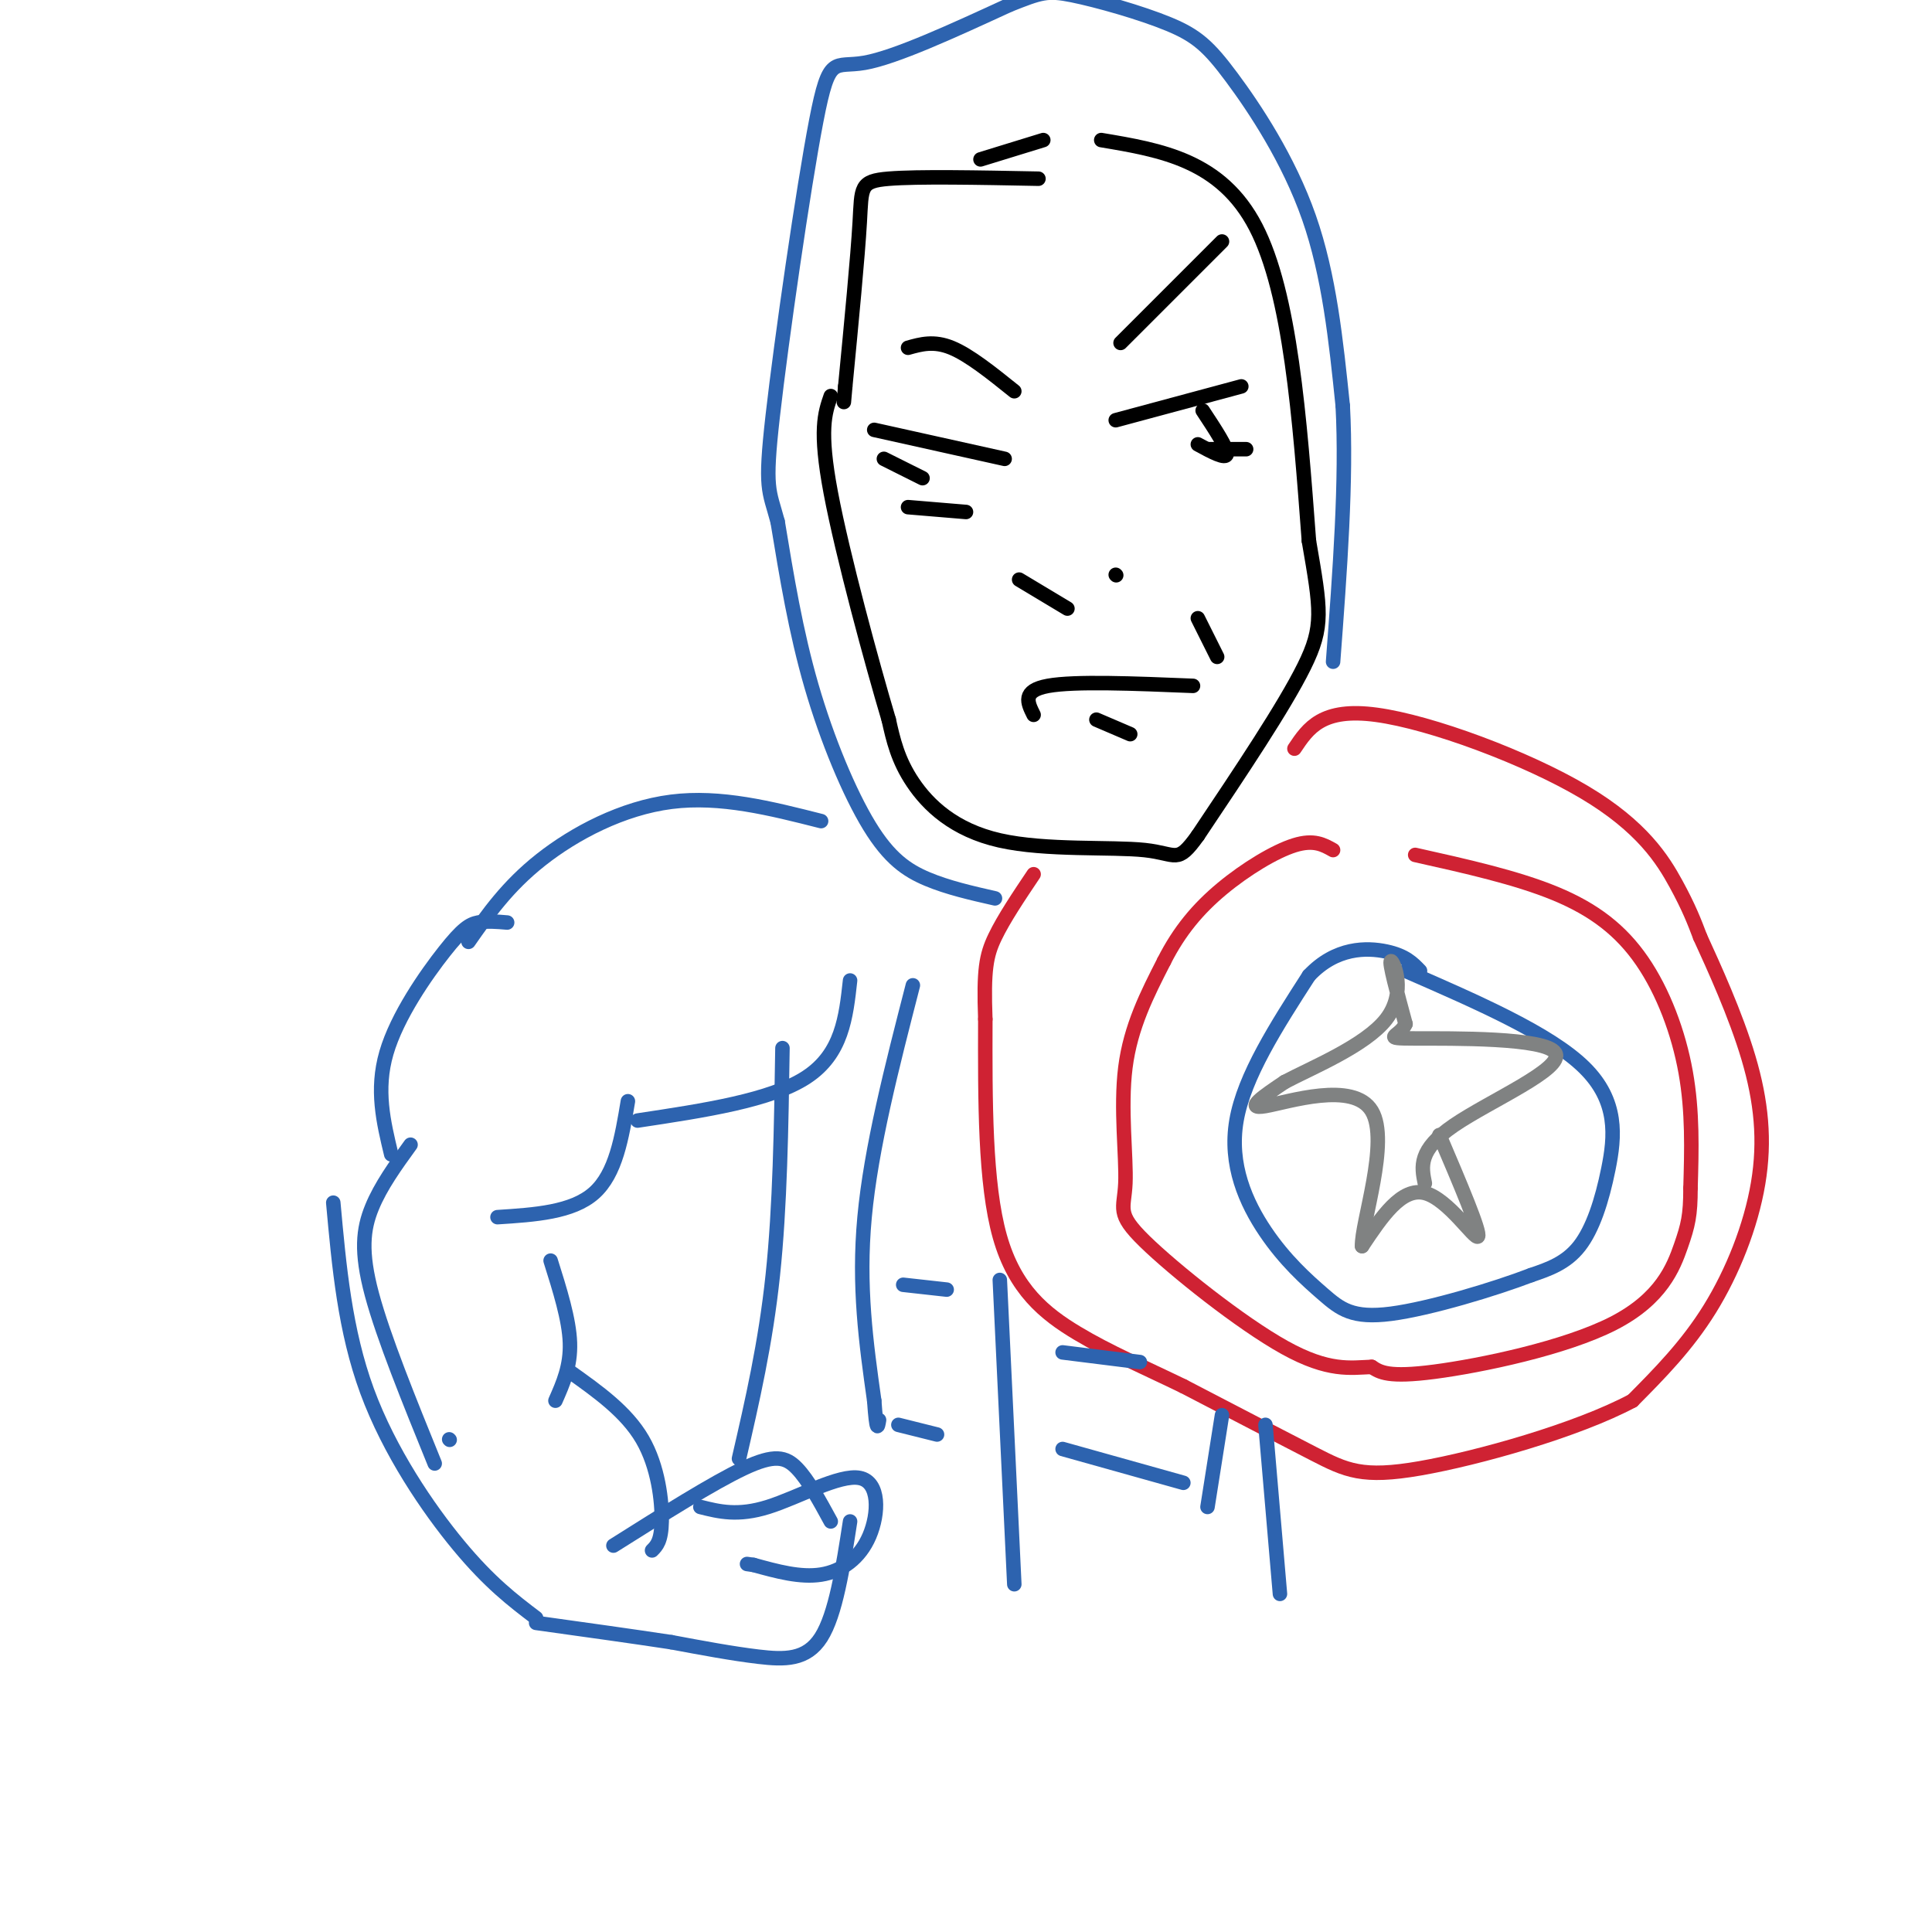 <svg viewBox='0 0 400 400' version='1.1' xmlns='http://www.w3.org/2000/svg' xmlns:xlink='http://www.w3.org/1999/xlink'><g fill='none' stroke='#000000' stroke-width='3' stroke-linecap='round' stroke-linejoin='round'><path d='M228,29c12.417,2.083 24.833,4.167 32,18c7.167,13.833 9.083,39.417 11,65'/><path d='M271,112c2.467,14.333 3.133,17.667 -1,26c-4.133,8.333 -13.067,21.667 -22,35'/><path d='M248,173c-4.348,6.065 -4.217,3.729 -11,3c-6.783,-0.729 -20.480,0.150 -30,-2c-9.520,-2.150 -14.863,-7.329 -18,-12c-3.137,-4.671 -4.069,-8.836 -5,-13'/><path d='M184,149c-3.444,-11.578 -9.556,-34.022 -12,-47c-2.444,-12.978 -1.222,-16.489 0,-20'/><path d='M247,142c-12.250,-0.500 -24.500,-1.000 -30,0c-5.500,1.000 -4.250,3.500 -3,6'/><path d='M234,152c0.000,0.000 -7.000,-3.000 -7,-3'/><path d='M215,37c-12.489,-0.244 -24.978,-0.489 -31,0c-6.022,0.489 -5.578,1.711 -6,9c-0.422,7.289 -1.711,20.644 -3,34'/><path d='M175,80c-0.500,5.667 -0.250,2.833 0,0'/><path d='M257,80c0.000,0.000 -26.000,7.000 -26,7'/><path d='M258,93c0.000,0.000 -8.000,0.000 -8,0'/><path d='M249,85c2.583,3.917 5.167,7.833 5,9c-0.167,1.167 -3.083,-0.417 -6,-2'/><path d='M253,50c0.000,0.000 -21.000,21.000 -21,21'/><path d='M208,95c0.000,0.000 -27.000,-6.000 -27,-6'/><path d='M200,106c0.000,0.000 -12.000,-1.000 -12,-1'/><path d='M183,95c0.000,0.000 8.000,4.000 8,4'/><path d='M210,81c-4.667,-3.750 -9.333,-7.500 -13,-9c-3.667,-1.500 -6.333,-0.750 -9,0'/><path d='M248,128c0.000,0.000 4.000,8.000 4,8'/><path d='M221,126c0.000,0.000 -10.000,-6.000 -10,-6'/><path d='M231,119c0.000,0.000 0.100,0.100 0.1,0.1'/><path d='M216,29c0.000,0.000 -13.000,4.000 -13,4'/></g>
<g fill='none' stroke='#2d63af' stroke-width='3' stroke-linecap='round' stroke-linejoin='round'><path d='M291,201c14.952,6.518 29.905,13.036 37,20c7.095,6.964 6.333,14.375 5,21c-1.333,6.625 -3.238,12.464 -6,16c-2.762,3.536 -6.381,4.768 -10,6'/><path d='M317,264c-7.422,2.844 -20.978,6.956 -29,8c-8.022,1.044 -10.511,-0.978 -14,-4c-3.489,-3.022 -7.978,-7.044 -12,-13c-4.022,-5.956 -7.578,-13.844 -6,-23c1.578,-9.156 8.289,-19.578 15,-30'/><path d='M271,202c5.578,-5.956 12.022,-5.844 16,-5c3.978,0.844 5.489,2.422 7,4'/></g>
<g fill='none' stroke='#cf2233' stroke-width='3' stroke-linecap='round' stroke-linejoin='round'><path d='M293,177c10.482,2.339 20.964,4.679 29,8c8.036,3.321 13.625,7.625 18,14c4.375,6.375 7.536,14.821 9,23c1.464,8.179 1.232,16.089 1,24'/><path d='M350,246c0.002,5.624 -0.494,7.683 -2,12c-1.506,4.317 -4.021,10.893 -14,16c-9.979,5.107 -27.423,8.745 -37,10c-9.577,1.255 -11.289,0.128 -13,-1'/><path d='M284,283c-4.386,0.163 -8.852,1.071 -18,-4c-9.148,-5.071 -22.978,-16.122 -29,-22c-6.022,-5.878 -4.237,-6.582 -4,-12c0.237,-5.418 -1.075,-15.548 0,-24c1.075,-8.452 4.538,-15.226 8,-22'/><path d='M241,199c3.155,-6.250 7.042,-10.875 12,-15c4.958,-4.125 10.988,-7.750 15,-9c4.012,-1.250 6.006,-0.125 8,1'/><path d='M268,155c2.857,-4.268 5.714,-8.536 17,-7c11.286,1.536 31.000,8.875 43,16c12.000,7.125 16.286,14.036 19,19c2.714,4.964 3.857,7.982 5,11'/><path d='M352,194c2.809,6.142 7.330,15.997 10,25c2.670,9.003 3.488,17.155 2,26c-1.488,8.845 -5.282,18.384 -10,26c-4.718,7.616 -10.359,13.308 -16,19'/><path d='M338,290c-11.440,6.119 -32.042,11.917 -44,14c-11.958,2.083 -15.274,0.452 -22,-3c-6.726,-3.452 -16.863,-8.726 -27,-14'/><path d='M245,287c-8.238,-4.000 -15.333,-7.000 -22,-11c-6.667,-4.000 -12.905,-9.000 -16,-20c-3.095,-11.000 -3.048,-28.000 -3,-45'/><path d='M204,211c-0.378,-10.200 0.178,-13.200 2,-17c1.822,-3.800 4.911,-8.400 8,-13'/></g>
<g fill='none' stroke='#808282' stroke-width='3' stroke-linecap='round' stroke-linejoin='round'><path d='M298,235c4.311,10.111 8.622,20.222 8,21c-0.622,0.778 -6.178,-7.778 -11,-9c-4.822,-1.222 -8.911,4.889 -13,11'/><path d='M282,258c-0.202,-4.631 5.792,-21.708 2,-28c-3.792,-6.292 -17.369,-1.798 -22,-1c-4.631,0.798 -0.315,-2.101 4,-5'/><path d='M266,224c5.345,-2.845 16.708,-7.458 21,-13c4.292,-5.542 1.512,-12.012 1,-12c-0.512,0.012 1.244,6.506 3,13'/><path d='M291,212c-1.156,2.710 -5.547,2.984 2,3c7.547,0.016 27.032,-0.226 29,3c1.968,3.226 -13.581,9.922 -21,15c-7.419,5.078 -6.710,8.539 -6,12'/></g>
<g fill='none' stroke='#2d63af' stroke-width='3' stroke-linecap='round' stroke-linejoin='round'><path d='M206,186c-4.875,-1.107 -9.750,-2.214 -14,-4c-4.250,-1.786 -7.875,-4.250 -12,-11c-4.125,-6.750 -8.750,-17.786 -12,-29c-3.250,-11.214 -5.125,-22.607 -7,-34'/><path d='M161,108c-1.791,-6.699 -2.769,-6.445 -1,-22c1.769,-15.555 6.284,-46.919 9,-61c2.716,-14.081 3.633,-10.880 10,-12c6.367,-1.120 18.183,-6.560 30,-12'/><path d='M209,1c6.521,-2.585 7.822,-3.049 13,-2c5.178,1.049 14.233,3.611 20,6c5.767,2.389 8.245,4.605 13,11c4.755,6.395 11.787,16.970 16,29c4.213,12.030 5.606,25.515 7,39'/><path d='M278,84c0.833,15.333 -0.583,34.167 -2,53'/><path d='M176,203c-0.833,7.583 -1.667,15.167 -9,20c-7.333,4.833 -21.167,6.917 -35,9'/><path d='M130,228c-1.250,7.500 -2.500,15.000 -7,19c-4.500,4.000 -12.250,4.500 -20,5'/><path d='M170,170c-10.422,-2.644 -20.844,-5.289 -31,-4c-10.156,1.289 -20.044,6.511 -27,12c-6.956,5.489 -10.978,11.244 -15,17'/><path d='M105,191c-2.107,-0.179 -4.214,-0.357 -6,0c-1.786,0.357 -3.250,1.250 -7,6c-3.750,4.750 -9.786,13.357 -12,21c-2.214,7.643 -0.607,14.321 1,21'/><path d='M114,261c1.917,6.083 3.833,12.167 4,17c0.167,4.833 -1.417,8.417 -3,12'/><path d='M85,237c-3.089,4.267 -6.178,8.533 -8,13c-1.822,4.467 -2.378,9.133 0,18c2.378,8.867 7.689,21.933 13,35'/><path d='M118,284c5.844,4.156 11.689,8.311 15,14c3.311,5.689 4.089,12.911 4,17c-0.089,4.089 -1.044,5.044 -2,6'/><path d='M93,298c0.000,0.000 0.100,0.100 0.1,0.1'/><path d='M111,335c-4.800,-3.644 -9.600,-7.289 -16,-15c-6.400,-7.711 -14.400,-19.489 -19,-32c-4.600,-12.511 -5.800,-25.756 -7,-39'/><path d='M127,320c10.333,-6.511 20.667,-13.022 27,-16c6.333,-2.978 8.667,-2.422 11,0c2.333,2.422 4.667,6.711 7,11'/><path d='M145,312c3.884,0.976 7.767,1.952 14,0c6.233,-1.952 14.815,-6.833 19,-6c4.185,0.833 3.973,7.378 2,12c-1.973,4.622 -5.707,7.321 -10,8c-4.293,0.679 -9.147,-0.660 -14,-2'/><path d='M156,324c-2.333,-0.333 -1.167,-0.167 0,0'/><path d='M176,315c-1.489,9.622 -2.978,19.244 -6,24c-3.022,4.756 -7.578,4.644 -13,4c-5.422,-0.644 -11.711,-1.822 -18,-3'/><path d='M139,340c-7.667,-1.167 -17.833,-2.583 -28,-4'/><path d='M162,217c-0.250,16.417 -0.500,32.833 -2,47c-1.500,14.167 -4.250,26.083 -7,38'/><path d='M262,295c0.000,0.000 3.000,35.000 3,35'/><path d='M210,328c0.000,0.000 -3.000,-63.000 -3,-63'/><path d='M245,307c0.000,0.000 -25.000,-7.000 -25,-7'/><path d='M236,282c0.000,0.000 -16.000,-2.000 -16,-2'/><path d='M194,297c0.000,0.000 -8.000,-2.000 -8,-2'/><path d='M196,267c0.000,0.000 -9.000,-1.000 -9,-1'/><path d='M189,204c-4.333,16.833 -8.667,33.667 -10,48c-1.333,14.333 0.333,26.167 2,38'/><path d='M181,290c0.500,7.000 0.750,5.500 1,4'/><path d='M250,312c0.000,0.000 3.000,-19.000 3,-19'/></g>
</svg>